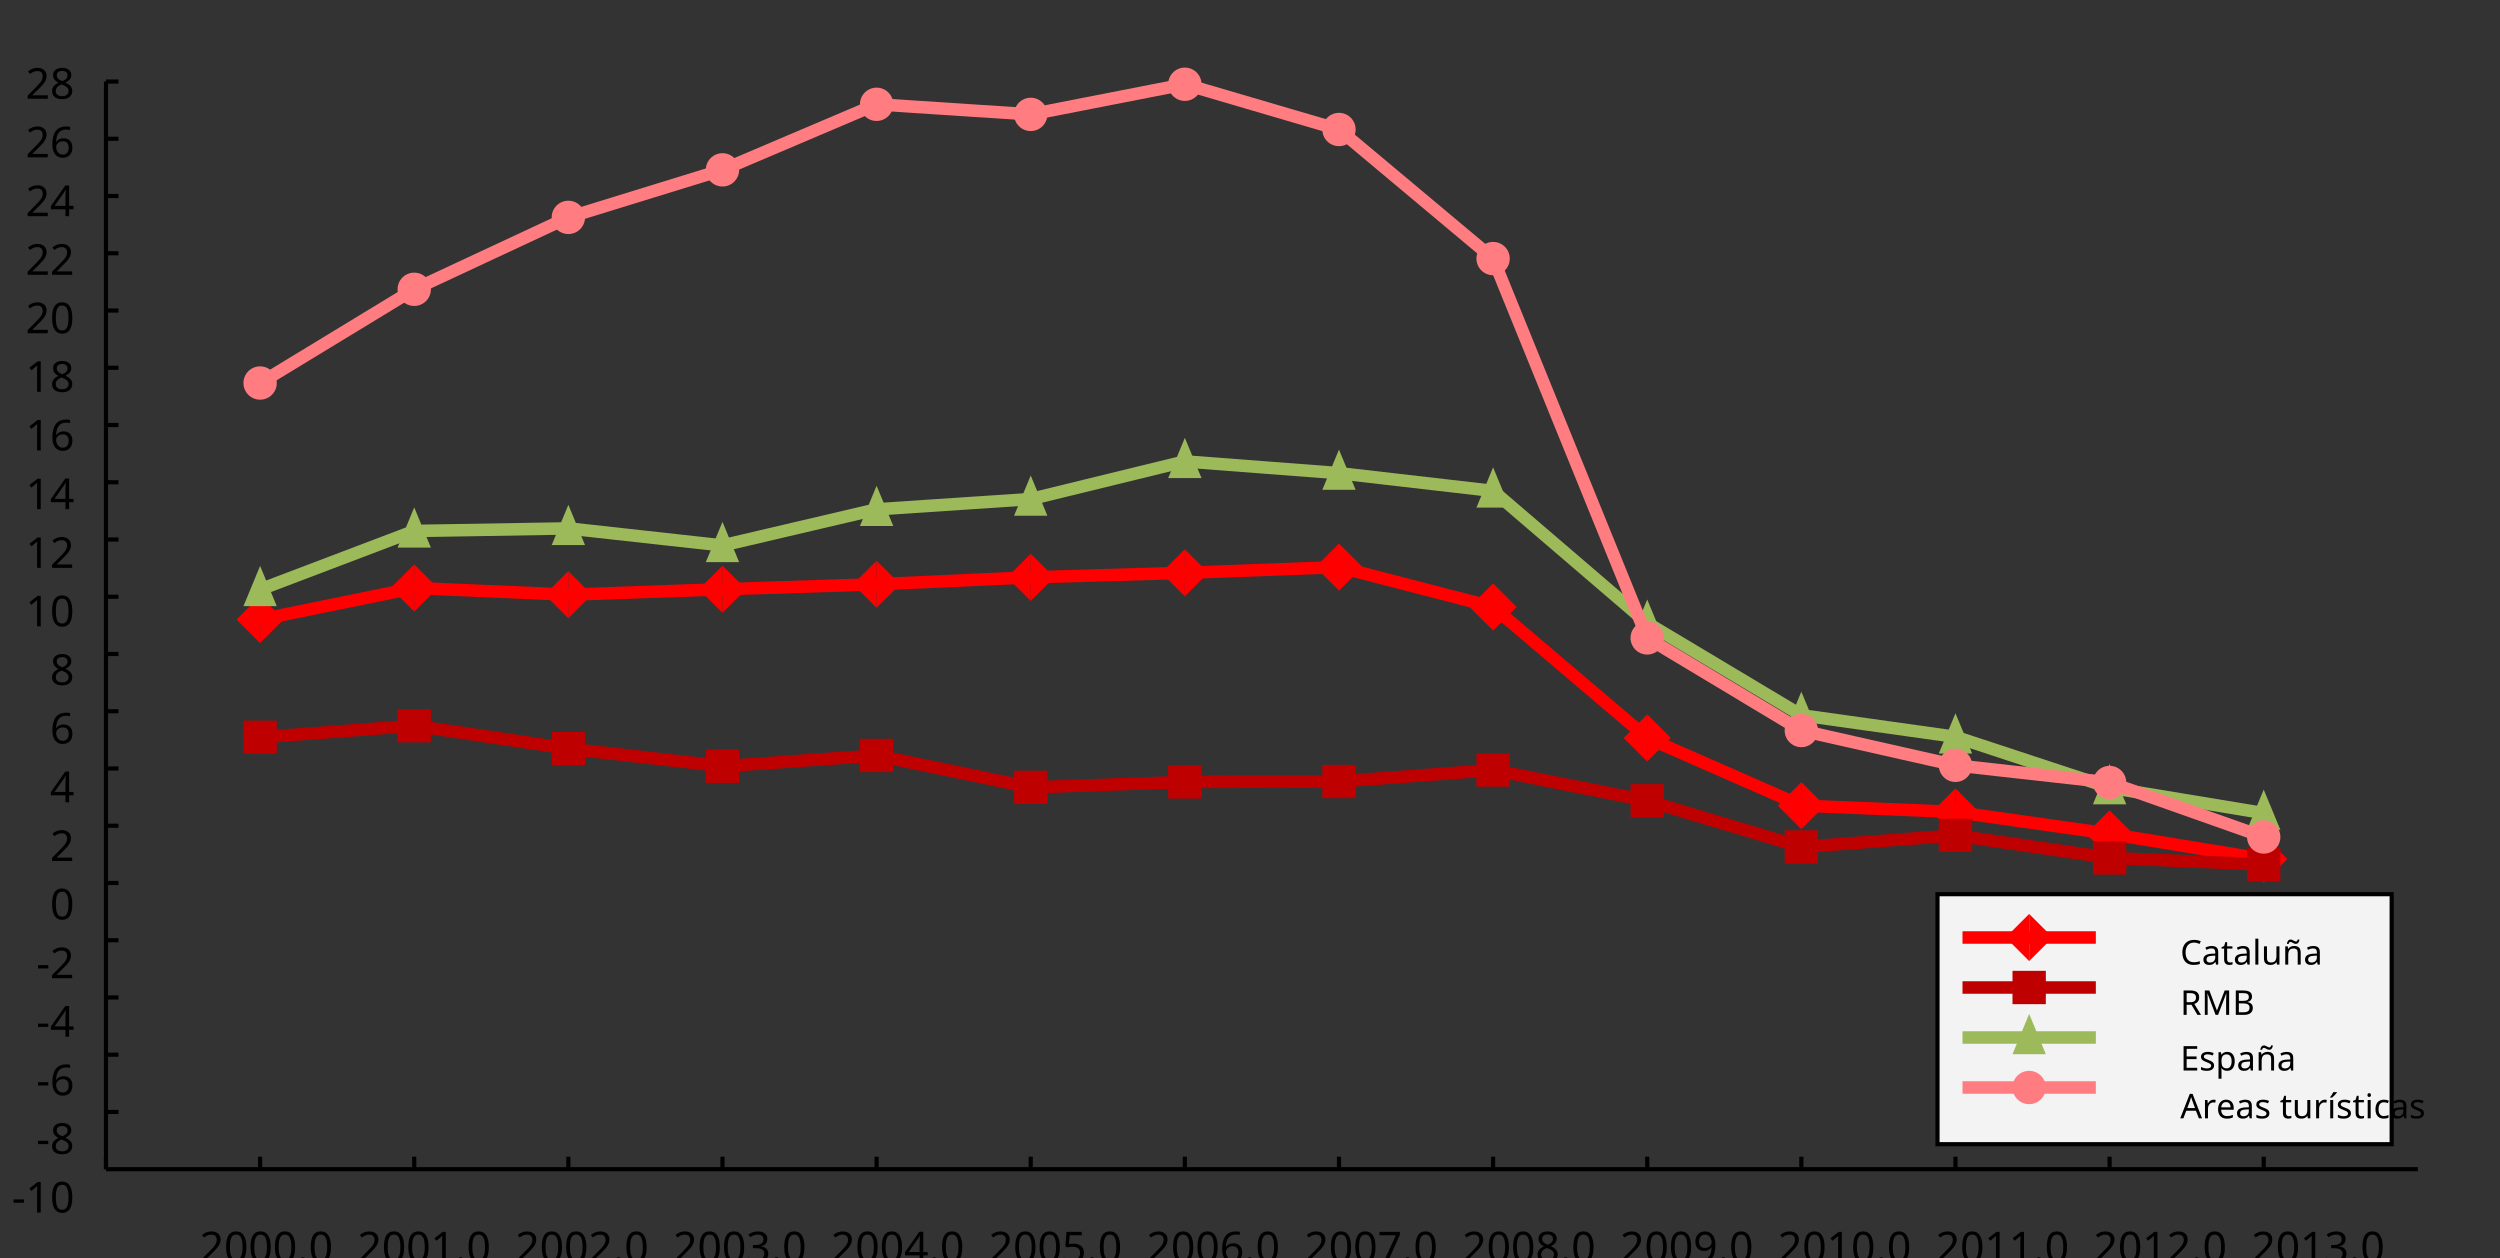 <?xml version="1.0"?>
<svg xmlns="http://www.w3.org/2000/svg" version="1.1" xmlns:xlink="http://www.w3.org/1999/xlink" fill="black" stroke="none" width="600" height="302" viewBox="0 0 600 302">
	<rect x="0" y="0" width="600" height="302" fill="#333333" stroke="none"/>
	<defs>
		<path fill="black" d="  M 1071,-733  Q 1071,-352 950,-166  Q 830,20 584,20  Q 346,20 223,-171  Q 100,-363 100,-733  Q 100,-1115 218,-1300  Q 337,-1485 584,-1485  Q 822,-1485 946,-1293  Q 1071,-1101 1071,-733  Z   M 281,-733  Q 281,-415 353,-274  Q 426,-133 584,-133  Q 744,-133 816,-277  Q 889,-422 889,-733  Q 889,-1041 816,-1186  Q 744,-1331 584,-1331  Q 424,-1331 352,-1189  Q 281,-1047 281,-733  Z    " id="r48" />
		<path fill="black" d="  M 727,0  L 551,0  L 551,-1022  Q 551,-1158 559,-1274  Q 531,-1244 499,-1218  Q 397,-1133 276,-1034  L 182,-1155  L 578,-1462  L 727,-1462  L 727,0  Z    " id="r49" />
		<path fill="black" d="  M 563,-897  Q 792,-897 923,-782  Q 1055,-667 1055,-467  Q 1055,-239 910,-109  Q 765,20 508,20  Q 263,20 129,-59  L 129,-229  Q 203,-185 307,-159  Q 411,-133 510,-133  Q 682,-133 776,-215  Q 870,-297 870,-449  Q 870,-745 504,-745  Q 386,-745 254,-715  L 164,-772  L 219,-1462  L 952,-1462  L 952,-1298  L 373,-1298  L 338,-874  Q 453,-897 563,-897  Z    " id="r53" />
		<path fill="black" d="  M 1065,0  L 98,0  L 98,-150  L 481,-537  Q 654,-712 710,-787  Q 766,-862 793,-932  Q 821,-1002 821,-1083  Q 821,-1199 752,-1264  Q 683,-1329 563,-1329  Q 473,-1329 392,-1299  Q 312,-1269 211,-1190  L 115,-1311  Q 320,-1483 563,-1483  Q 767,-1483 886,-1378  Q 1006,-1274 1006,-1094  Q 1006,-998 971,-908  Q 936,-819 866,-726  Q 796,-634 631,-473  L 326,-172  L 326,-164  L 1065,-164  L 1065,0  Z    " id="r50" />
		<path fill="black" d="  M 147,-111  Q 147,-177 179,-212  Q 212,-248 272,-248  Q 333,-248 367,-212  Q 401,-177 401,-111  Q 401,-46 367,-8  Q 333,29 272,29  Q 213,29 180,-8  Q 147,-45 147,-111  Z    " id="r46" />
		<path fill="black" d="  M 1010,-1120  Q 1010,-980 931,-890  Q 853,-800 707,-770  L 707,-762  Q 882,-740 968,-650  Q 1055,-560 1055,-416  Q 1055,-207 910,-93  Q 765,20 494,20  Q 378,20 280,3  Q 183,-14 92,-59  L 92,-227  Q 185,-181 291,-156  Q 397,-131 496,-131  Q 866,-131 866,-420  Q 866,-678 457,-678  L 315,-678  L 315,-831  L 459,-831  Q 631,-831 728,-904  Q 825,-978 825,-1108  Q 825,-1213 754,-1272  Q 684,-1331 559,-1331  Q 462,-1331 379,-1304  Q 297,-1278 190,-1208  L 100,-1331  Q 190,-1402 307,-1442  Q 425,-1483 557,-1483  Q 771,-1483 890,-1385  Q 1010,-1288 1010,-1120  Z    " id="r51" />
		<path fill="black" d="  M 1130,-332  L 918,-332  L 918,0  L 743,0  L 743,-332  L 43,-332  L 43,-485  L 731,-1470  L 918,-1470  L 918,-494  L 1130,-494  L 1130,-332  Z   M 743,-494  L 743,-954  Q 743,-1091 754,-1278  L 745,-1278  Q 734,-1252 706,-1200  Q 679,-1148 657,-1118  L 219,-494  L 743,-494  Z    " id="r52" />
		<path fill="black" d="  M 113,-625  Q 113,-1483 782,-1483  Q 898,-1483 963,-1464  L 963,-1311  Q 887,-1335 786,-1335  Q 553,-1335 429,-1193  Q 306,-1051 293,-743  L 305,-743  Q 415,-915 651,-915  Q 849,-915 962,-795  Q 1075,-675 1075,-471  Q 1075,-244 950,-112  Q 825,20 610,20  Q 460,20 347,-56  Q 235,-132 174,-278  Q 113,-425 113,-625  Z   M 608,-131  Q 747,-131 822,-220  Q 897,-309 897,-471  Q 897,-617 824,-695  Q 751,-774 614,-774  Q 527,-774 454,-738  Q 382,-702 338,-638  Q 295,-574 295,-506  Q 295,-406 335,-318  Q 375,-231 446,-181  Q 517,-131 608,-131  Z    " id="r54" />
		<path fill="black" d="  M 279,0  L 879,-1298  L 90,-1298  L 90,-1462  L 1071,-1462  L 1071,-1323  L 477,0  L 279,0  Z    " id="r55" />
		<path fill="black" d="  M 584,-1483  Q 784,-1483 903,-1390  Q 1022,-1297 1022,-1133  Q 1022,-1023 955,-936  Q 889,-849 743,-774  Q 920,-688 994,-594  Q 1069,-501 1069,-379  Q 1069,-197 940,-88  Q 811,20 590,20  Q 356,20 228,-82  Q 100,-184 100,-373  Q 100,-623 403,-764  Q 267,-842 207,-932  Q 147,-1022 147,-1135  Q 147,-1294 266,-1388  Q 386,-1483 584,-1483  Z   M 276,-371  Q 276,-255 358,-189  Q 441,-123 586,-123  Q 729,-123 811,-190  Q 893,-258 893,-377  Q 893,-473 815,-548  Q 737,-623 553,-690  Q 408,-628 342,-552  Q 276,-476 276,-371  Z   M 582,-1337  Q 464,-1337 394,-1281  Q 324,-1225 324,-1126  Q 324,-1063 351,-1015  Q 378,-967 429,-929  Q 480,-891 592,-844  Q 729,-901 786,-969  Q 844,-1037 844,-1126  Q 844,-1226 773,-1281  Q 702,-1337 582,-1337  Z    " id="r56" />
		<path fill="black" d="  M 1065,-838  Q 1065,20 393,20  Q 277,20 209,0  L 209,-154  Q 286,-127 389,-127  Q 552,-127 658,-192  Q 764,-258 819,-383  Q 875,-509 883,-717  L 870,-717  Q 758,-547 522,-547  Q 329,-547 215,-664  Q 102,-782 102,-989  Q 102,-1215 229,-1349  Q 356,-1483 569,-1483  Q 719,-1483 831,-1406  Q 944,-1330 1004,-1183  Q 1065,-1037 1065,-838  Z   M 569,-1331  Q 433,-1331 357,-1242  Q 281,-1153 281,-991  Q 281,-845 352,-767  Q 424,-690 561,-690  Q 651,-690 725,-726  Q 799,-763 841,-825  Q 883,-887 883,-956  Q 883,-1056 843,-1143  Q 804,-1230 733,-1280  Q 662,-1331 569,-1331  Z    " id="r57" />
		<path fill="black" d="  M 1317,0  L 1133,0  L 1133,-682  L 383,-682  L 383,0  L 199,0  L 199,-1462  L 383,-1462  L 383,-844  L 1133,-844  L 1133,-1462  L 1317,-1462  L 1317,0  Z    " id="r72" />
		<path fill="black" d="  M 825,-1321  Q 589,-1321 454,-1163  Q 319,-1005 319,-731  Q 319,-448 450,-294  Q 581,-141 823,-141  Q 979,-141 1174,-199  L 1174,-39  Q 1081,-5 995,7  Q 909,20 797,20  Q 474,20 299,-176  Q 125,-373 125,-733  Q 125,-959 208,-1129  Q 292,-1299 451,-1391  Q 611,-1483 827,-1483  Q 1059,-1483 1231,-1397  L 1157,-1241  Q 982,-1321 825,-1321  Z    " id="r67" />
		<path fill="black" d="  M 852,0  L 817,-156  L 809,-156  Q 727,-53 645,-16  Q 564,20 440,20  Q 278,20 186,-65  Q 94,-150 94,-305  Q 94,-639 621,-655  L 807,-662  L 807,-727  Q 807,-852 753,-911  Q 699,-971 580,-971  Q 493,-971 415,-945  Q 338,-919 270,-887  L 215,-1022  Q 298,-1066 396,-1091  Q 494,-1116 590,-1116  Q 789,-1116 886,-1028  Q 983,-940 983,-748  L 983,0  L 852,0  Z   M 481,-125  Q 632,-125 718,-206  Q 805,-288 805,-438  L 805,-537  L 643,-530  Q 454,-523 367,-470  Q 281,-417 281,-303  Q 281,-217 333,-171  Q 386,-125 481,-125  Z    " id="r97" />
		<path fill="black" d="  M 541,-127  Q 576,-127 623,-134  Q 670,-141 694,-150  L 694,-12  Q 669,-1 616,9  Q 564,20 510,20  Q 188,20 188,-319  L 188,-958  L 33,-958  L 33,-1044  L 190,-1116  L 262,-1350  L 369,-1350  L 369,-1098  L 686,-1098  L 686,-958  L 369,-958  L 369,-324  Q 369,-229 414,-178  Q 460,-127 541,-127  Z    " id="r116" />
		<path fill="black" d="  M 354,0  L 174,0  L 174,-1556  L 354,-1556  L 354,0  Z    " id="r108" />
		<path fill="black" d="  M 344,-1098  L 344,-391  Q 344,-258 403,-193  Q 463,-129 588,-129  Q 757,-129 834,-223  Q 911,-317 911,-526  L 911,-1098  L 1092,-1098  L 1092,0  L 944,0  L 918,-145  L 909,-145  Q 860,-66 770,-23  Q 680,20 561,20  Q 363,20 262,-75  Q 162,-170 162,-379  L 162,-1098  L 344,-1098  Z    " id="r117" />
		<path fill="black" d="  M 922,0  L 922,-702  Q 922,-836 862,-901  Q 803,-967 676,-967  Q 507,-967 430,-873  Q 354,-780 354,-569  L 354,0  L 174,0  L 174,-1098  L 319,-1098  L 346,-948  L 356,-948  Q 407,-1029 499,-1073  Q 591,-1118 702,-1118  Q 904,-1118 1002,-1020  Q 1100,-922 1100,-715  L 1100,0  L 922,0  Z   M 802,-1243  Q 759,-1243 718,-1261  Q 677,-1280 637,-1301  Q 598,-1323 561,-1341  Q 525,-1360 491,-1360  Q 442,-1360 417,-1330  Q 392,-1301 378,-1241  L 274,-1241  Q 286,-1363 344,-1433  Q 402,-1503 499,-1503  Q 544,-1503 586,-1484  Q 629,-1466 668,-1444  Q 707,-1423 743,-1404  Q 779,-1386 811,-1386  Q 859,-1386 883,-1415  Q 908,-1445 923,-1505  L 1026,-1505  Q 1014,-1386 956,-1314  Q 898,-1243 802,-1243  Z    " id="r241" />
		<path fill="black" d="  M 383,-760  L 602,-760  Q 780,-760 862,-830  Q 944,-900 944,-1038  Q 944,-1176 861,-1239  Q 778,-1303 592,-1303  L 383,-1303  L 383,-760  Z   M 383,-604  L 383,0  L 199,0  L 199,-1462  L 602,-1462  Q 874,-1462 1004,-1358  Q 1135,-1255 1135,-1047  Q 1135,-756 842,-655  L 1243,0  L 1028,0  L 674,-604  L 383,-604  Z    " id="r82" />
		<path fill="black" d="  M 844,0  L 362,-1282  L 354,-1282  Q 369,-1122 369,-887  L 369,0  L 199,0  L 199,-1462  L 471,-1462  L 922,-264  L 930,-264  L 1389,-1462  L 1659,-1462  L 1659,0  L 1477,0  L 1477,-899  Q 1477,-1049 1491,-1280  L 1483,-1280  L 995,0  L 844,0  Z    " id="r77" />
		<path fill="black" d="  M 199,-1462  L 616,-1462  Q 910,-1462 1040,-1374  Q 1171,-1287 1171,-1100  Q 1171,-970 1100,-885  Q 1029,-801 893,-776  L 893,-766  Q 1062,-737 1141,-649  Q 1221,-561 1221,-416  Q 1221,-220 1087,-110  Q 953,0 713,0  L 199,0  L 199,-1462  Z   M 383,-840  L 653,-840  Q 825,-840 903,-895  Q 981,-950 981,-1079  Q 981,-1199 895,-1252  Q 810,-1305 625,-1305  L 383,-1305  L 383,-840  Z   M 383,-686  L 383,-156  L 678,-156  Q 854,-156 939,-224  Q 1024,-292 1024,-430  Q 1024,-561 934,-623  Q 844,-686 664,-686  L 383,-686  Z    " id="r66" />
		<path fill="black" d="  M 1016,0  L 199,0  L 199,-1462  L 1016,-1462  L 1016,-1300  L 383,-1300  L 383,-844  L 979,-844  L 979,-684  L 383,-684  L 383,-162  L 1016,-162  L 1016,0  Z    " id="r69" />
		<path fill="black" d="  M 889,-303  Q 889,-149 774,-64  Q 659,20 451,20  Q 234,20 106,-49  L 106,-213  Q 287,-125 455,-125  Q 591,-125 653,-169  Q 715,-213 715,-287  Q 715,-352 655,-397  Q 596,-442 444,-500  Q 289,-560 226,-602  Q 163,-645 133,-698  Q 104,-751 104,-827  Q 104,-962 214,-1040  Q 324,-1118 516,-1118  Q 703,-1118 866,-1044  L 805,-901  Q 638,-971 504,-971  Q 392,-971 334,-935  Q 276,-900 276,-838  Q 276,-778 326,-738  Q 376,-699 559,-629  Q 696,-578 761,-534  Q 827,-490 858,-435  Q 889,-380 889,-303  Z    " id="r115" />
		<path fill="black" d="  M 694,20  Q 473,20 354,-139  L 342,-139  L 346,-98  Q 354,-20 354,41  L 354,492  L 174,492  L 174,-1098  L 322,-1098  L 346,-948  L 354,-948  Q 418,-1038 502,-1078  Q 586,-1118 696,-1118  Q 910,-1118 1028,-969  Q 1147,-821 1147,-551  Q 1147,-282 1028,-131  Q 909,20 694,20  Z   M 664,-967  Q 501,-967 428,-875  Q 356,-783 354,-586  L 354,-551  Q 354,-328 428,-228  Q 502,-129 668,-129  Q 806,-129 883,-241  Q 961,-353 961,-553  Q 961,-754 883,-860  Q 806,-967 664,-967  Z    " id="r112" />
		<path fill="black" d="  M 1116,0  L 940,-453  L 360,-453  L 186,0  L 0,0  L 571,-1468  L 737,-1468  L 1307,0  L 1116,0  Z   M 885,-616  L 721,-1059  L 651,-1278  Q 621,-1158 588,-1059  L 422,-616  L 885,-616  Z    " id="r65" />
		<path fill="black" d="  M 686,-1118  Q 759,-1118 815,-1106  L 793,-940  Q 732,-954 674,-954  Q 587,-954 512,-906  Q 438,-858 396,-773  Q 354,-689 354,-586  L 354,0  L 174,0  L 174,-1098  L 322,-1098  L 342,-897  L 350,-897  Q 413,-1006 499,-1062  Q 585,-1118 686,-1118  Z    " id="r114" />
		<path fill="black" d="  M 641,20  Q 394,20 253,-129  Q 113,-279 113,-541  Q 113,-805 244,-961  Q 375,-1118 598,-1118  Q 805,-1118 928,-984  Q 1051,-851 1051,-623  L 1051,-514  L 299,-514  Q 304,-327 394,-230  Q 484,-133 649,-133  Q 737,-133 816,-148  Q 895,-164 1001,-209  L 1001,-51  Q 910,-12 830,4  Q 750,20 641,20  Z   M 596,-971  Q 467,-971 392,-888  Q 317,-805 303,-657  L 862,-657  Q 860,-811 791,-891  Q 722,-971 596,-971  Z    " id="r101" />
		<path fill="black" d="  M 354,0  L 174,0  L 174,-1098  L 354,-1098  L 354,0  Z   M 167,-1266  Q 205,-1314 263,-1402  Q 322,-1491 362,-1569  L 579,-1569  L 579,-1548  Q 535,-1484 442,-1387  Q 349,-1290 286,-1241  L 167,-1241  L 167,-1266  Z    " id="r237" />
		<path fill="black" d="  M 354,0  L 174,0  L 174,-1098  L 354,-1098  L 354,0  Z   M 160,-1395  Q 160,-1455 190,-1482  Q 221,-1509 266,-1509  Q 308,-1509 339,-1482  Q 371,-1455 371,-1395  Q 371,-1336 339,-1308  Q 308,-1280 266,-1280  Q 221,-1280 190,-1308  Q 160,-1336 160,-1395  Z    " id="r105" />
		<path fill="black" d="  M 614,20  Q 377,20 245,-125  Q 113,-271 113,-543  Q 113,-819 246,-968  Q 380,-1118 627,-1118  Q 707,-1118 785,-1101  Q 864,-1085 915,-1059  L 860,-909  Q 721,-961 623,-961  Q 457,-961 378,-856  Q 299,-752 299,-545  Q 299,-346 378,-240  Q 457,-135 612,-135  Q 757,-135 897,-199  L 897,-39  Q 783,20 614,20  Z    " id="r99" />
		<path fill="black" d="  M 82,-469  L 82,-629  L 578,-629  L 578,-469  L 82,-469  Z    " id="r45" />
	</defs>
	<g class="b2" fill="black" />
	<line class="b2" x1="25.436" y1="280.607" x2="25.436" y2="277.607" stroke-width="1" stroke="black" />
	<g class="b2" fill="black">
		<use class="b2" transform="scale(0.005)" xlink:href="#r50" x="9582.707" y="60591.801" />
		<use class="b2" transform="scale(0.005)" xlink:href="#r48" x="10753.707" y="60591.801" />
		<use class="b2" transform="scale(0.005)" xlink:href="#r48" x="11924.707" y="60591.801" />
		<use class="b2" transform="scale(0.005)" xlink:href="#r48" x="13095.707" y="60591.801" />
		<use class="b2" transform="scale(0.005)" xlink:href="#r46" x="14266.706" y="60591.801" />
		<use class="b2" transform="scale(0.005)" xlink:href="#r48" x="14815.706" y="60591.801" />
	</g>
	<line class="b2" x1="62.425" y1="280.607" x2="62.425" y2="277.607" stroke-width="1" stroke="black" />
	<g class="b2" fill="black">
		<use class="b2" transform="scale(0.005)" xlink:href="#r50" x="17158.215" y="60591.801" />
		<use class="b2" transform="scale(0.005)" xlink:href="#r48" x="18329.215" y="60591.801" />
		<use class="b2" transform="scale(0.005)" xlink:href="#r48" x="19500.215" y="60591.801" />
		<use class="b2" transform="scale(0.005)" xlink:href="#r49" x="20671.215" y="60591.801" />
		<use class="b2" transform="scale(0.005)" xlink:href="#r46" x="21842.215" y="60591.801" />
		<use class="b2" transform="scale(0.005)" xlink:href="#r48" x="22391.215" y="60591.801" />
	</g>
	<line class="b2" x1="99.415" y1="280.607" x2="99.415" y2="277.607" stroke-width="1" stroke="black" />
	<g class="b2" fill="black">
		<use class="b2" transform="scale(0.005)" xlink:href="#r50" x="24733.723" y="60591.801" />
		<use class="b2" transform="scale(0.005)" xlink:href="#r48" x="25904.723" y="60591.801" />
		<use class="b2" transform="scale(0.005)" xlink:href="#r48" x="27075.723" y="60591.801" />
		<use class="b2" transform="scale(0.005)" xlink:href="#r50" x="28246.723" y="60591.801" />
		<use class="b2" transform="scale(0.005)" xlink:href="#r46" x="29417.723" y="60591.801" />
		<use class="b2" transform="scale(0.005)" xlink:href="#r48" x="29966.723" y="60591.801" />
	</g>
	<line class="b2" x1="136.405" y1="280.607" x2="136.405" y2="277.607" stroke-width="1" stroke="black" />
	<g class="b2" fill="black">
		<use class="b2" transform="scale(0.005)" xlink:href="#r50" x="32309.229" y="60591.801" />
		<use class="b2" transform="scale(0.005)" xlink:href="#r48" x="33480.227" y="60591.801" />
		<use class="b2" transform="scale(0.005)" xlink:href="#r48" x="34651.227" y="60591.801" />
		<use class="b2" transform="scale(0.005)" xlink:href="#r51" x="35822.227" y="60591.801" />
		<use class="b2" transform="scale(0.005)" xlink:href="#r46" x="36993.227" y="60591.801" />
		<use class="b2" transform="scale(0.005)" xlink:href="#r48" x="37542.227" y="60591.801" />
	</g>
	<line class="b2" x1="173.395" y1="280.607" x2="173.395" y2="277.607" stroke-width="1" stroke="black" />
	<g class="b2" fill="black">
		<use class="b2" transform="scale(0.005)" xlink:href="#r50" x="39884.734" y="60591.801" />
		<use class="b2" transform="scale(0.005)" xlink:href="#r48" x="41055.734" y="60591.801" />
		<use class="b2" transform="scale(0.005)" xlink:href="#r48" x="42226.734" y="60591.801" />
		<use class="b2" transform="scale(0.005)" xlink:href="#r52" x="43397.734" y="60591.801" />
		<use class="b2" transform="scale(0.005)" xlink:href="#r46" x="44568.734" y="60591.801" />
		<use class="b2" transform="scale(0.005)" xlink:href="#r48" x="45117.734" y="60591.801" />
	</g>
	<line class="b2" x1="210.384" y1="280.607" x2="210.384" y2="277.607" stroke-width="1" stroke="black" />
	<g class="b2" fill="black">
		<use class="b2" transform="scale(0.005)" xlink:href="#r50" x="47460.242" y="60591.801" />
		<use class="b2" transform="scale(0.005)" xlink:href="#r48" x="48631.242" y="60591.801" />
		<use class="b2" transform="scale(0.005)" xlink:href="#r48" x="49802.242" y="60591.801" />
		<use class="b2" transform="scale(0.005)" xlink:href="#r53" x="50973.242" y="60591.801" />
		<use class="b2" transform="scale(0.005)" xlink:href="#r46" x="52144.242" y="60591.801" />
		<use class="b2" transform="scale(0.005)" xlink:href="#r48" x="52693.238" y="60591.801" />
	</g>
	<line class="b2" x1="247.374" y1="280.607" x2="247.374" y2="277.607" stroke-width="1" stroke="black" />
	<g class="b2" fill="black">
		<use class="b2" transform="scale(0.005)" xlink:href="#r50" x="55035.742" y="60591.801" />
		<use class="b2" transform="scale(0.005)" xlink:href="#r48" x="56206.742" y="60591.801" />
		<use class="b2" transform="scale(0.005)" xlink:href="#r48" x="57377.742" y="60591.801" />
		<use class="b2" transform="scale(0.005)" xlink:href="#r54" x="58548.742" y="60591.801" />
		<use class="b2" transform="scale(0.005)" xlink:href="#r46" x="59719.742" y="60591.801" />
		<use class="b2" transform="scale(0.005)" xlink:href="#r48" x="60268.742" y="60591.801" />
	</g>
	<line class="b2" x1="284.364" y1="280.607" x2="284.364" y2="277.607" stroke-width="1" stroke="black" />
	<g class="b2" fill="black">
		<use class="b2" transform="scale(0.005)" xlink:href="#r50" x="62611.258" y="60591.801" />
		<use class="b2" transform="scale(0.005)" xlink:href="#r48" x="63782.258" y="60591.801" />
		<use class="b2" transform="scale(0.005)" xlink:href="#r48" x="64953.258" y="60591.801" />
		<use class="b2" transform="scale(0.005)" xlink:href="#r55" x="66124.258" y="60591.801" />
		<use class="b2" transform="scale(0.005)" xlink:href="#r46" x="67295.258" y="60591.801" />
		<use class="b2" transform="scale(0.005)" xlink:href="#r48" x="67844.258" y="60591.801" />
	</g>
	<line class="b2" x1="321.354" y1="280.607" x2="321.354" y2="277.607" stroke-width="1" stroke="black" />
	<g class="b2" fill="black">
		<use class="b2" transform="scale(0.005)" xlink:href="#r50" x="70186.766" y="60591.801" />
		<use class="b2" transform="scale(0.005)" xlink:href="#r48" x="71357.766" y="60591.801" />
		<use class="b2" transform="scale(0.005)" xlink:href="#r48" x="72528.766" y="60591.801" />
		<use class="b2" transform="scale(0.005)" xlink:href="#r56" x="73699.766" y="60591.801" />
		<use class="b2" transform="scale(0.005)" xlink:href="#r46" x="74870.766" y="60591.801" />
		<use class="b2" transform="scale(0.005)" xlink:href="#r48" x="75419.766" y="60591.801" />
	</g>
	<line class="b2" x1="358.344" y1="280.607" x2="358.344" y2="277.607" stroke-width="1" stroke="black" />
	<g class="b2" fill="black">
		<use class="b2" transform="scale(0.005)" xlink:href="#r50" x="77762.266" y="60591.801" />
		<use class="b2" transform="scale(0.005)" xlink:href="#r48" x="78933.266" y="60591.801" />
		<use class="b2" transform="scale(0.005)" xlink:href="#r48" x="80104.266" y="60591.801" />
		<use class="b2" transform="scale(0.005)" xlink:href="#r57" x="81275.266" y="60591.801" />
		<use class="b2" transform="scale(0.005)" xlink:href="#r46" x="82446.266" y="60591.801" />
		<use class="b2" transform="scale(0.005)" xlink:href="#r48" x="82995.266" y="60591.801" />
	</g>
	<line class="b2" x1="395.333" y1="280.607" x2="395.333" y2="277.607" stroke-width="1" stroke="black" />
	<g class="b2" fill="black">
		<use class="b2" transform="scale(0.005)" xlink:href="#r50" x="85337.773" y="60591.801" />
		<use class="b2" transform="scale(0.005)" xlink:href="#r48" x="86508.773" y="60591.801" />
		<use class="b2" transform="scale(0.005)" xlink:href="#r49" x="87679.773" y="60591.801" />
		<use class="b2" transform="scale(0.005)" xlink:href="#r48" x="88850.773" y="60591.801" />
		<use class="b2" transform="scale(0.005)" xlink:href="#r46" x="90021.773" y="60591.801" />
		<use class="b2" transform="scale(0.005)" xlink:href="#r48" x="90570.773" y="60591.801" />
	</g>
	<line class="b2" x1="432.323" y1="280.607" x2="432.323" y2="277.607" stroke-width="1" stroke="black" />
	<g class="b2" fill="black">
		<use class="b2" transform="scale(0.005)" xlink:href="#r50" x="92913.281" y="60591.801" />
		<use class="b2" transform="scale(0.005)" xlink:href="#r48" x="94084.281" y="60591.801" />
		<use class="b2" transform="scale(0.005)" xlink:href="#r49" x="95255.281" y="60591.801" />
		<use class="b2" transform="scale(0.005)" xlink:href="#r49" x="96426.281" y="60591.801" />
		<use class="b2" transform="scale(0.005)" xlink:href="#r46" x="97597.281" y="60591.801" />
		<use class="b2" transform="scale(0.005)" xlink:href="#r48" x="98146.281" y="60591.801" />
	</g>
	<line class="b2" x1="469.313" y1="280.607" x2="469.313" y2="277.607" stroke-width="1" stroke="black" />
	<g class="b2" fill="black">
		<use class="b2" transform="scale(0.005)" xlink:href="#r50" x="100488.789" y="60591.801" />
		<use class="b2" transform="scale(0.005)" xlink:href="#r48" x="101659.789" y="60591.801" />
		<use class="b2" transform="scale(0.005)" xlink:href="#r49" x="102830.789" y="60591.801" />
		<use class="b2" transform="scale(0.005)" xlink:href="#r50" x="104001.789" y="60591.801" />
		<use class="b2" transform="scale(0.005)" xlink:href="#r46" x="105172.789" y="60591.801" />
		<use class="b2" transform="scale(0.005)" xlink:href="#r48" x="105721.789" y="60591.801" />
	</g>
	<line class="b2" x1="506.303" y1="280.607" x2="506.303" y2="277.607" stroke-width="1" stroke="black" />
	<g class="b2" fill="black">
		<use class="b2" transform="scale(0.005)" xlink:href="#r50" x="108064.289" y="60591.801" />
		<use class="b2" transform="scale(0.005)" xlink:href="#r48" x="109235.289" y="60591.801" />
		<use class="b2" transform="scale(0.005)" xlink:href="#r49" x="110406.289" y="60591.801" />
		<use class="b2" transform="scale(0.005)" xlink:href="#r51" x="111577.289" y="60591.801" />
		<use class="b2" transform="scale(0.005)" xlink:href="#r46" x="112748.289" y="60591.801" />
		<use class="b2" transform="scale(0.005)" xlink:href="#r48" x="113297.289" y="60591.801" />
	</g>
	<line class="b2" x1="543.292" y1="280.607" x2="543.292" y2="277.607" stroke-width="1" stroke="black" />
	<line class="b2" x1="25.436" y1="280.607" x2="25.436" y2="19.569" stroke-width="1" stroke="black" />
	<line class="b2" x1="25.436" y1="280.607" x2="580.282" y2="280.607" stroke-width="1" stroke="black" />
	<g class="b2" fill="black">
		<use class="b2" transform="scale(0.005)" xlink:href="#r45" x="569.8" y="58200.898" />
		<use class="b2" transform="scale(0.005)" xlink:href="#r49" x="1228.8" y="58200.898" />
		<use class="b2" transform="scale(0.005)" xlink:href="#r48" x="2399.8" y="58200.898" />
	</g>
	<g class="b2" fill="black">
		<use class="b2" transform="scale(0.005)" xlink:href="#r45" x="1740.8" y="55386.188" />
		<use class="b2" transform="scale(0.005)" xlink:href="#r56" x="2399.8" y="55386.188" />
	</g>
	<line class="b2" x1="25.436" y1="266.869" x2="28.436" y2="266.869" stroke-width="1" stroke="black" />
	<g class="b2" fill="black">
		<use class="b2" transform="scale(0.005)" xlink:href="#r45" x="1740.8" y="52572.469" />
		<use class="b2" transform="scale(0.005)" xlink:href="#r54" x="2399.8" y="52572.469" />
	</g>
	<line class="b2" x1="25.436" y1="253.13" x2="28.436" y2="253.13" stroke-width="1" stroke="black" />
	<g class="b2" fill="black">
		<use class="b2" transform="scale(0.005)" xlink:href="#r45" x="1740.8" y="49762.254" />
		<use class="b2" transform="scale(0.005)" xlink:href="#r52" x="2399.8" y="49762.254" />
	</g>
	<line class="b2" x1="25.436" y1="239.391" x2="28.436" y2="239.391" stroke-width="1" stroke="black" />
	<g class="b2" fill="black">
		<use class="b2" transform="scale(0.005)" xlink:href="#r45" x="1740.8" y="46955.039" />
		<use class="b2" transform="scale(0.005)" xlink:href="#r50" x="2399.8" y="46955.039" />
	</g>
	<line class="b2" x1="25.436" y1="225.652" x2="28.436" y2="225.652" stroke-width="1" stroke="black" />
	<g class="b2" fill="black">
		<use class="b2" transform="scale(0.005)" xlink:href="#r48" x="2399.8" y="44132.32" />
	</g>
	<line class="b2" x1="25.436" y1="211.913" x2="28.436" y2="211.913" stroke-width="1" stroke="black" />
	<g class="b2" fill="black">
		<use class="b2" transform="scale(0.005)" xlink:href="#r50" x="2399.8" y="41327.605" />
	</g>
	<line class="b2" x1="25.436" y1="198.174" x2="28.436" y2="198.174" stroke-width="1" stroke="black" />
	<g class="b2" fill="black">
		<use class="b2" transform="scale(0.005)" xlink:href="#r52" x="2399.8" y="38507.391" />
	</g>
	<line class="b2" x1="25.436" y1="184.436" x2="28.436" y2="184.436" stroke-width="1" stroke="black" />
	<g class="b2" fill="black">
		<use class="b2" transform="scale(0.005)" xlink:href="#r54" x="2399.8" y="35690.172" />
	</g>
	<line class="b2" x1="25.436" y1="170.697" x2="28.436" y2="170.697" stroke-width="1" stroke="black" />
	<g class="b2" fill="black">
		<use class="b2" transform="scale(0.005)" xlink:href="#r56" x="2399.8" y="32876.457" />
	</g>
	<line class="b2" x1="25.436" y1="156.958" x2="28.436" y2="156.958" stroke-width="1" stroke="black" />
	<g class="b2" fill="black">
		<use class="b2" transform="scale(0.005)" xlink:href="#r49" x="1228.8" y="30063.744" />
		<use class="b2" transform="scale(0.005)" xlink:href="#r48" x="2399.8" y="30063.744" />
	</g>
	<line class="b2" x1="25.436" y1="143.219" x2="28.436" y2="143.219" stroke-width="1" stroke="black" />
	<g class="b2" fill="black">
		<use class="b2" transform="scale(0.005)" xlink:href="#r49" x="1228.8" y="27259.025" />
		<use class="b2" transform="scale(0.005)" xlink:href="#r50" x="2399.8" y="27259.025" />
	</g>
	<line class="b2" x1="25.436" y1="129.48" x2="28.436" y2="129.48" stroke-width="1" stroke="black" />
	<g class="b2" fill="black">
		<use class="b2" transform="scale(0.005)" xlink:href="#r49" x="1228.8" y="24438.812" />
		<use class="b2" transform="scale(0.005)" xlink:href="#r52" x="2399.8" y="24438.812" />
	</g>
	<line class="b2" x1="25.436" y1="115.741" x2="28.436" y2="115.741" stroke-width="1" stroke="black" />
	<g class="b2" fill="black">
		<use class="b2" transform="scale(0.005)" xlink:href="#r49" x="1228.8" y="21621.594" />
		<use class="b2" transform="scale(0.005)" xlink:href="#r54" x="2399.8" y="21621.594" />
	</g>
	<line class="b2" x1="25.436" y1="102.002" x2="28.436" y2="102.002" stroke-width="1" stroke="black" />
	<g class="b2" fill="black">
		<use class="b2" transform="scale(0.005)" xlink:href="#r49" x="1228.8" y="18807.881" />
		<use class="b2" transform="scale(0.005)" xlink:href="#r56" x="2399.8" y="18807.881" />
	</g>
	<line class="b2" x1="25.436" y1="88.264" x2="28.436" y2="88.264" stroke-width="1" stroke="black" />
	<g class="b2" fill="black">
		<use class="b2" transform="scale(0.005)" xlink:href="#r50" x="1228.8" y="15995.162" />
		<use class="b2" transform="scale(0.005)" xlink:href="#r48" x="2399.8" y="15995.162" />
	</g>
	<line class="b2" x1="25.436" y1="74.525" x2="28.436" y2="74.525" stroke-width="1" stroke="black" />
	<g class="b2" fill="black">
		<use class="b2" transform="scale(0.005)" xlink:href="#r50" x="1228.8" y="13190.443" />
		<use class="b2" transform="scale(0.005)" xlink:href="#r50" x="2399.8" y="13190.443" />
	</g>
	<line class="b2" x1="25.436" y1="60.786" x2="28.436" y2="60.786" stroke-width="1" stroke="black" />
	<g class="b2" fill="black">
		<use class="b2" transform="scale(0.005)" xlink:href="#r50" x="1228.8" y="10376.737" />
		<use class="b2" transform="scale(0.005)" xlink:href="#r52" x="2399.8" y="10376.737" />
	</g>
	<line class="b2" x1="25.436" y1="47.047" x2="28.436" y2="47.047" stroke-width="1" stroke="black" />
	<g class="b2" fill="black">
		<use class="b2" transform="scale(0.005)" xlink:href="#r50" x="1228.8" y="7553.013" />
		<use class="b2" transform="scale(0.005)" xlink:href="#r54" x="2399.8" y="7553.013" />
	</g>
	<line class="b2" x1="25.436" y1="33.308" x2="28.436" y2="33.308" stroke-width="1" stroke="black" />
	<g class="b2" fill="black">
		<use class="b2" transform="scale(0.005)" xlink:href="#r50" x="1228.8" y="4739.3" />
		<use class="b2" transform="scale(0.005)" xlink:href="#r56" x="2399.8" y="4739.3" />
	</g>
	<line class="b2" x1="25.436" y1="19.569" x2="28.436" y2="19.569" stroke-width="1" stroke="black" />
	<polyline class="b2" points=" 62.425,148.684 99.415,141.121 136.405,142.719 173.395,141.419 210.384,140.227 247.374,138.55 284.364,137.479 321.354,136.098 358.344,145.676 395.333,177.112 432.323,193.358 469.313,194.872 506.303,200.115 543.292,206.179" stroke-width="3" stroke="rgb(100%,0%,0%)" fill="none" />
	<polygon class="b2" points=" 62.425,143.027 56.769,148.684 62.425,154.341" fill="rgb(100%,0%,0%)" stroke="none" />
	<polygon class="b2" points=" 62.425,143.027 68.082,148.684 62.425,154.341" fill="rgb(100%,0%,0%)" stroke="none" />
	<polygon class="b2" points=" 99.415,135.465 93.758,141.121 99.415,146.778" fill="rgb(100%,0%,0%)" stroke="none" />
	<polygon class="b2" points=" 99.415,135.465 105.072,141.121 99.415,146.778" fill="rgb(100%,0%,0%)" stroke="none" />
	<polygon class="b2" points=" 136.405,137.062 130.748,142.719 136.405,148.376" fill="rgb(100%,0%,0%)" stroke="none" />
	<polygon class="b2" points=" 136.405,137.062 142.062,142.719 136.405,148.376" fill="rgb(100%,0%,0%)" stroke="none" />
	<polygon class="b2" points=" 173.395,135.762 167.738,141.419 173.395,147.076" fill="rgb(100%,0%,0%)" stroke="none" />
	<polygon class="b2" points=" 173.395,135.762 179.052,141.419 173.395,147.076" fill="rgb(100%,0%,0%)" stroke="none" />
	<polygon class="b2" points=" 210.384,134.57 204.728,140.227 210.384,145.884" fill="rgb(100%,0%,0%)" stroke="none" />
	<polygon class="b2" points=" 210.384,134.57 216.041,140.227 210.384,145.884" fill="rgb(100%,0%,0%)" stroke="none" />
	<polygon class="b2" points=" 247.374,132.894 241.717,138.55 247.374,144.207" fill="rgb(100%,0%,0%)" stroke="none" />
	<polygon class="b2" points=" 247.374,132.894 253.031,138.55 247.374,144.207" fill="rgb(100%,0%,0%)" stroke="none" />
	<polygon class="b2" points=" 284.364,131.822 278.707,137.479 284.364,143.135" fill="rgb(100%,0%,0%)" stroke="none" />
	<polygon class="b2" points=" 284.364,131.822 290.021,137.479 284.364,143.135" fill="rgb(100%,0%,0%)" stroke="none" />
	<polygon class="b2" points=" 321.354,130.441 315.697,136.098 321.354,141.754" fill="rgb(100%,0%,0%)" stroke="none" />
	<polygon class="b2" points=" 321.354,130.441 327.011,136.098 321.354,141.754" fill="rgb(100%,0%,0%)" stroke="none" />
	<polygon class="b2" points=" 358.344,140.019 352.687,145.676 358.344,151.333" fill="rgb(100%,0%,0%)" stroke="none" />
	<polygon class="b2" points=" 358.344,140.019 364,145.676 358.344,151.333" fill="rgb(100%,0%,0%)" stroke="none" />
	<polygon class="b2" points=" 395.333,171.455 389.676,177.112 395.333,182.769" fill="rgb(100%,0%,0%)" stroke="none" />
	<polygon class="b2" points=" 395.333,171.455 400.99,177.112 395.333,182.769" fill="rgb(100%,0%,0%)" stroke="none" />
	<polygon class="b2" points=" 432.323,187.701 426.666,193.358 432.323,199.015" fill="rgb(100%,0%,0%)" stroke="none" />
	<polygon class="b2" points=" 432.323,187.701 437.98,193.358 432.323,199.015" fill="rgb(100%,0%,0%)" stroke="none" />
	<polygon class="b2" points=" 469.313,189.215 463.656,194.872 469.313,200.529" fill="rgb(100%,0%,0%)" stroke="none" />
	<polygon class="b2" points=" 469.313,189.215 474.97,194.872 469.313,200.529" fill="rgb(100%,0%,0%)" stroke="none" />
	<polygon class="b2" points=" 506.303,194.458 500.646,200.115 506.303,205.772" fill="rgb(100%,0%,0%)" stroke="none" />
	<polygon class="b2" points=" 506.303,194.458 511.96,200.115 506.303,205.772" fill="rgb(100%,0%,0%)" stroke="none" />
	<polygon class="b2" points=" 543.292,200.522 537.636,206.179 543.292,211.836" fill="rgb(100%,0%,0%)" stroke="none" />
	<polygon class="b2" points=" 543.292,200.522 548.949,206.179 543.292,211.836" fill="rgb(100%,0%,0%)" stroke="none" />
	<polyline class="b2" points=" 62.425,176.952 99.415,174.172 136.405,179.671 173.395,183.897 210.384,181.312 247.374,188.97 284.364,187.668 321.354,187.561 358.344,184.806 395.333,192.191 432.323,203.274 469.313,200.482 506.303,205.901 543.292,207.494" stroke-width="3" stroke="rgb(75%,0%,0%)" fill="none" />
	<rect class="b2" x="58.425" y="172.952" width="8" height="8" fill="rgb(75%,0%,0%)" stroke="none" />
	<rect class="b2" x="95.415" y="170.172" width="8" height="8" fill="rgb(75%,0%,0%)" stroke="none" />
	<rect class="b2" x="132.405" y="175.671" width="8" height="8" fill="rgb(75%,0%,0%)" stroke="none" />
	<rect class="b2" x="169.395" y="179.897" width="8" height="8" fill="rgb(75%,0%,0%)" stroke="none" />
	<rect class="b2" x="206.384" y="177.312" width="8" height="8" fill="rgb(75%,0%,0%)" stroke="none" />
	<rect class="b2" x="243.374" y="184.97" width="8" height="8" fill="rgb(75%,0%,0%)" stroke="none" />
	<rect class="b2" x="280.364" y="183.668" width="8" height="8" fill="rgb(75%,0%,0%)" stroke="none" />
	<rect class="b2" x="317.354" y="183.561" width="8" height="8" fill="rgb(75%,0%,0%)" stroke="none" />
	<rect class="b2" x="354.344" y="180.806" width="8" height="8" fill="rgb(75%,0%,0%)" stroke="none" />
	<rect class="b2" x="391.333" y="188.191" width="8" height="8" fill="rgb(75%,0%,0%)" stroke="none" />
	<rect class="b2" x="428.323" y="199.274" width="8" height="8" fill="rgb(75%,0%,0%)" stroke="none" />
	<rect class="b2" x="465.313" y="196.482" width="8" height="8" fill="rgb(75%,0%,0%)" stroke="none" />
	<rect class="b2" x="502.303" y="201.901" width="8" height="8" fill="rgb(75%,0%,0%)" stroke="none" />
	<rect class="b2" x="539.292" y="203.494" width="8" height="8" fill="rgb(75%,0%,0%)" stroke="none" />
	<polyline class="b2" points=" 62.425,141.479 99.415,127.431 136.405,126.817 173.395,130.908 210.384,122.236 247.374,119.777 284.364,110.735 321.354,113.558 358.344,117.824 395.333,149.538 432.323,171.655 469.313,176.843 506.303,189.036 543.292,195.153" stroke-width="3" stroke="rgb(61%,73%,35%)" fill="none" />
	<polygon class="b2" points=" 62.425,135.822 58.425,145.479 66.425,145.479" fill="rgb(61%,73%,35%)" stroke="none" />
	<polygon class="b2" points=" 99.415,121.774 95.415,131.431 103.415,131.431" fill="rgb(61%,73%,35%)" stroke="none" />
	<polygon class="b2" points=" 136.405,121.16 132.405,130.817 140.405,130.817" fill="rgb(61%,73%,35%)" stroke="none" />
	<polygon class="b2" points=" 173.395,125.251 169.395,134.908 177.395,134.908" fill="rgb(61%,73%,35%)" stroke="none" />
	<polygon class="b2" points=" 210.384,116.58 206.384,126.236 214.384,126.236" fill="rgb(61%,73%,35%)" stroke="none" />
	<polygon class="b2" points=" 247.374,114.12 243.374,123.777 251.374,123.777" fill="rgb(61%,73%,35%)" stroke="none" />
	<polygon class="b2" points=" 284.364,105.078 280.364,114.735 288.364,114.735" fill="rgb(61%,73%,35%)" stroke="none" />
	<polygon class="b2" points=" 321.354,107.901 317.354,117.558 325.354,117.558" fill="rgb(61%,73%,35%)" stroke="none" />
	<polygon class="b2" points=" 358.344,112.167 354.344,121.824 362.344,121.824" fill="rgb(61%,73%,35%)" stroke="none" />
	<polygon class="b2" points=" 395.333,143.881 391.333,153.538 399.333,153.538" fill="rgb(61%,73%,35%)" stroke="none" />
	<polygon class="b2" points=" 432.323,165.998 428.323,175.655 436.323,175.655" fill="rgb(61%,73%,35%)" stroke="none" />
	<polygon class="b2" points=" 469.313,171.186 465.313,180.843 473.313,180.843" fill="rgb(61%,73%,35%)" stroke="none" />
	<polygon class="b2" points=" 506.303,183.379 502.303,193.036 510.303,193.036" fill="rgb(61%,73%,35%)" stroke="none" />
	<polygon class="b2" points=" 543.292,189.496 539.292,199.153 547.292,199.153" fill="rgb(61%,73%,35%)" stroke="none" />
	<polyline class="b2" points=" 62.425,91.924 99.415,69.43 136.405,52.17 173.395,40.764 210.384,25.029 247.374,27.456 284.364,20.219 321.354,31.08 358.344,62.059 395.333,153.096 432.323,175.322 469.313,183.677 506.303,187.802 543.292,200.878" stroke-width="3" stroke="rgb(100%,49%,50%)" fill="none" />
	<circle class="b2" cx="62.425" cy="91.924" r="4" fill="rgb(100%,49%,50%)" stroke="none" />
	<circle class="b2" cx="99.415" cy="69.431" r="4" fill="rgb(100%,49%,50%)" stroke="none" />
	<circle class="b2" cx="136.405" cy="52.171" r="4" fill="rgb(100%,49%,50%)" stroke="none" />
	<circle class="b2" cx="173.395" cy="40.764" r="4" fill="rgb(100%,49%,50%)" stroke="none" />
	<circle class="b2" cx="210.384" cy="25.03" r="4" fill="rgb(100%,49%,50%)" stroke="none" />
	<circle class="b2" cx="247.374" cy="27.456" r="4" fill="rgb(100%,49%,50%)" stroke="none" />
	<circle class="b2" cx="284.364" cy="20.219" r="4" fill="rgb(100%,49%,50%)" stroke="none" />
	<circle class="b2" cx="321.354" cy="31.08" r="4" fill="rgb(100%,49%,50%)" stroke="none" />
	<circle class="b2" cx="358.344" cy="62.059" r="4" fill="rgb(100%,49%,50%)" stroke="none" />
	<circle class="b2" cx="395.333" cy="153.096" r="4" fill="rgb(100%,49%,50%)" stroke="none" />
	<circle class="b2" cx="432.323" cy="175.322" r="4" fill="rgb(100%,49%,50%)" stroke="none" />
	<circle class="b2" cx="469.313" cy="183.677" r="4" fill="rgb(100%,49%,50%)" stroke="none" />
	<circle class="b2" cx="506.303" cy="187.802" r="4" fill="rgb(100%,49%,50%)" stroke="none" />
	<circle class="b2" cx="543.292" cy="200.878" r="4" fill="rgb(100%,49%,50%)" stroke="none" />
	<rect class="b2" x="465" y="214.607" width="109" height="60" fill="rgb(95%,95%,95%)" stroke="none" />
	<rect class="b2" x="465" y="214.607" width="109" height="60" stroke-width="1" stroke="black" fill="none" />
	<polyline class="b2" points=" 471,225 503,225" stroke-width="3" stroke="rgb(100%,0%,0%)" fill="none" />
	<polygon class="b2" points=" 487,219.343 481.343,225 487,230.657" fill="rgb(100%,0%,0%)" stroke="none" />
	<polygon class="b2" points=" 487,219.343 492.657,225 487,230.657" fill="rgb(100%,0%,0%)" stroke="none" />
	<g class="b2" fill="black">
		<use class="b2" transform="scale(0.004)" xlink:href="#r67" x="130816" y="57876" />
		<use class="b2" transform="scale(0.004)" xlink:href="#r97" x="132110" y="57876" />
		<use class="b2" transform="scale(0.004)" xlink:href="#r116" x="133259" y="57876" />
		<use class="b2" transform="scale(0.004)" xlink:href="#r97" x="133998" y="57876" />
		<use class="b2" transform="scale(0.004)" xlink:href="#r108" x="135147" y="57876" />
		<use class="b2" transform="scale(0.004)" xlink:href="#r117" x="135675" y="57876" />
		<use class="b2" transform="scale(0.004)" xlink:href="#r241" x="136941" y="57876" />
		<use class="b2" transform="scale(0.004)" xlink:href="#r97" x="138207" y="57876" />
	</g>
	<polyline class="b2" points=" 471,237 503,237" stroke-width="3" stroke="rgb(75%,0%,0%)" fill="none" />
	<rect class="b2" x="483" y="233" width="8" height="8" fill="rgb(75%,0%,0%)" stroke="none" />
	<g class="b2" fill="black">
		<use class="b2" transform="scale(0.004)" xlink:href="#r82" x="130816" y="60891" />
		<use class="b2" transform="scale(0.004)" xlink:href="#r77" x="132090" y="60891" />
		<use class="b2" transform="scale(0.004)" xlink:href="#r66" x="133948" y="60891" />
	</g>
	<polyline class="b2" points=" 471,249 503,249" stroke-width="3" stroke="rgb(61%,73%,35%)" fill="none" />
	<polygon class="b2" points=" 487,243.343 483,253 491,253" fill="rgb(61%,73%,35%)" stroke="none" />
	<g class="b2" fill="black">
		<use class="b2" transform="scale(0.004)" xlink:href="#r69" x="130816" y="64230.5" />
		<use class="b2" transform="scale(0.004)" xlink:href="#r115" x="131955" y="64230.5" />
		<use class="b2" transform="scale(0.004)" xlink:href="#r112" x="132936" y="64230.5" />
		<use class="b2" transform="scale(0.004)" xlink:href="#r97" x="134196" y="64230.5" />
		<use class="b2" transform="scale(0.004)" xlink:href="#r241" x="135345" y="64230.5" />
		<use class="b2" transform="scale(0.004)" xlink:href="#r97" x="136611" y="64230.5" />
	</g>
	<polyline class="b2" points=" 471,261 503,261" stroke-width="3" stroke="rgb(100%,49%,50%)" fill="none" />
	<circle class="b2" cx="487" cy="261" r="4" fill="rgb(100%,49%,50%)" stroke="none" />
	<g class="b2" fill="black">
		<use class="b2" transform="scale(0.004)" xlink:href="#r65" x="130816" y="67098.5" />
		<use class="b2" transform="scale(0.004)" xlink:href="#r114" x="132125" y="67098.5" />
		<use class="b2" transform="scale(0.004)" xlink:href="#r101" x="132971" y="67098.5" />
		<use class="b2" transform="scale(0.004)" xlink:href="#r97" x="134126" y="67098.5" />
		<use class="b2" transform="scale(0.004)" xlink:href="#r115" x="135275" y="67098.5" />
		<use class="b2" transform="scale(0.004)" xlink:href="#r116" x="136788" y="67098.5" />
		<use class="b2" transform="scale(0.004)" xlink:href="#r117" x="137527" y="67098.5" />
		<use class="b2" transform="scale(0.004)" xlink:href="#r114" x="138793" y="67098.5" />
		<use class="b2" transform="scale(0.004)" xlink:href="#r237" x="139639" y="67098.5" />
		<use class="b2" transform="scale(0.004)" xlink:href="#r115" x="140167" y="67098.5" />
		<use class="b2" transform="scale(0.004)" xlink:href="#r116" x="141148" y="67098.5" />
		<use class="b2" transform="scale(0.004)" xlink:href="#r105" x="141887" y="67098.5" />
		<use class="b2" transform="scale(0.004)" xlink:href="#r99" x="142415" y="67098.5" />
		<use class="b2" transform="scale(0.004)" xlink:href="#r97" x="143398" y="67098.5" />
		<use class="b2" transform="scale(0.004)" xlink:href="#r115" x="144547" y="67098.5" />
	</g>
	<c:chartSpace xmlns:c="http://schemas.openxmlformats.org/drawingml/2006/chart" xmlns:a="http://schemas.openxmlformats.org/drawingml/2006/main" xmlns:r="http://schemas.openxmlformats.org/officeDocument/2006/relationships">
		<c:date1904 val="0" />
		<c:lang val="es-ES" />
		<c:roundedCorners val="0" />
		<mc:AlternateContent xmlns:mc="http://schemas.openxmlformats.org/markup-compatibility/2006">
			<mc:Choice Requires="c14" xmlns:c14="http://schemas.microsoft.com/office/drawing/2007/8/2/chart">
				<c14:style val="102" />
			</mc:Choice>
			<mc:Fallback>
				<c:style val="2" />
			</mc:Fallback>
		</mc:AlternateContent>
		<c:chart>
			<c:autoTitleDeleted val="1" />
			<c:plotArea>
				<c:layout>
					<c:manualLayout>
						<c:layoutTarget val="inner" />
						<c:xMode val="edge" />
						<c:yMode val="edge" />
						<c:x val="0.079" />
						<c:y val="0.052" />
						<c:w val="0.897" />
						<c:h val="0.738" />
					</c:manualLayout>
				</c:layout>
				<c:lineChart>
					<c:grouping val="standard" />
					<c:varyColors val="0" />
					<c:ser>
						<c:idx val="0" />
						<c:order val="0" />
						<c:tx>
							<c:strRef>
								<c:f>'[Libro1 Joan.xlsx]Catalunya'!$B$9</c:f>
								<c:strCache>
									<c:ptCount val="1" />
									<c:pt idx="0">
										<c:v>Cataluña</c:v>
									</c:pt>
								</c:strCache>
							</c:strRef>
						</c:tx>
						<c:spPr>
							<a:ln w="38100" cap="rnd">
								<a:solidFill>
									<a:srgbClr val="FF0000" />
								</a:solidFill>
								<a:round />
							</a:ln>
							<a:effectLst />
						</c:spPr>
						<c:marker>
							<c:symbol val="diamond" />
							<c:size val="8" />
							<c:spPr>
								<a:solidFill>
									<a:srgbClr val="FF0000" />
								</a:solidFill>
								<a:ln w="25400">
									<a:solidFill>
										<a:srgbClr val="FF0000" />
									</a:solidFill>
									<a:round />
								</a:ln>
								<a:effectLst />
							</c:spPr>
						</c:marker>
						<c:cat>
							<c:numRef>
								<c:f>'[Libro1 Joan.xlsx]Catalunya'!$E$3:$R$3</c:f>
								<c:numCache>
									<c:formatCode>General</c:formatCode>
									<c:ptCount val="14" />
									<c:pt idx="0">
										<c:v>2000.0</c:v>
									</c:pt>
									<c:pt idx="1">
										<c:v>2001.0</c:v>
									</c:pt>
									<c:pt idx="2">
										<c:v>2002.0</c:v>
									</c:pt>
									<c:pt idx="3">
										<c:v>2003.0</c:v>
									</c:pt>
									<c:pt idx="4">
										<c:v>2004.0</c:v>
									</c:pt>
									<c:pt idx="5">
										<c:v>2005.0</c:v>
									</c:pt>
									<c:pt idx="6">
										<c:v>2006.0</c:v>
									</c:pt>
									<c:pt idx="7">
										<c:v>2007.0</c:v>
									</c:pt>
									<c:pt idx="8">
										<c:v>2008.0</c:v>
									</c:pt>
									<c:pt idx="9">
										<c:v>2009.0</c:v>
									</c:pt>
									<c:pt idx="10">
										<c:v>2010.0</c:v>
									</c:pt>
									<c:pt idx="11">
										<c:v>2011.0</c:v>
									</c:pt>
									<c:pt idx="12">
										<c:v>2012.0</c:v>
									</c:pt>
									<c:pt idx="13">
										<c:v>2013.0</c:v>
									</c:pt>
								</c:numCache>
							</c:numRef>
						</c:cat>
						<c:val>
							<c:numRef>
								<c:f>'[Libro1 Joan.xlsx]Catalunya'!$E$9:$R$9</c:f>
								<c:numCache>
									<c:formatCode>#,##0.00</c:formatCode>
									<c:ptCount val="14" />
									<c:pt idx="0">
										<c:v>9.204409007411213</c:v>
									</c:pt>
									<c:pt idx="1">
										<c:v>10.30533541150367</c:v>
									</c:pt>
									<c:pt idx="2">
										<c:v>10.07278942094295</c:v>
									</c:pt>
									<c:pt idx="3">
										<c:v>10.26200801712851</c:v>
									</c:pt>
									<c:pt idx="4">
										<c:v>10.43558946821659</c:v>
									</c:pt>
									<c:pt idx="5">
										<c:v>10.679599714433</c:v>
									</c:pt>
									<c:pt idx="6">
										<c:v>10.83563885053563</c:v>
									</c:pt>
									<c:pt idx="7">
										<c:v>11.03667037052036</c:v>
									</c:pt>
									<c:pt idx="8">
										<c:v>9.642347623151192</c:v>
									</c:pt>
									<c:pt idx="9">
										<c:v>5.066069866308514</c:v>
									</c:pt>
									<c:pt idx="10">
										<c:v>2.701140956508995</c:v>
									</c:pt>
									<c:pt idx="11">
										<c:v>2.480762287956764</c:v>
									</c:pt>
									<c:pt idx="12">
										<c:v>1.717495444403762</c:v>
									</c:pt>
									<c:pt idx="13">
										<c:v>0.834695809310731</c:v>
									</c:pt>
								</c:numCache>
							</c:numRef>
						</c:val>
						<c:smooth val="0" />
						<c:extLst xmlns:c16r2="http://schemas.microsoft.com/office/drawing/2015/06/chart">
							<c:ext uri="{C3380CC4-5D6E-409C-BE32-E72D297353CC}" xmlns:c16="http://schemas.microsoft.com/office/drawing/2014/chart">
								<c16:uniqueId val="{00000000-0D13-4FD8-8CFD-4CE89E0CE73F}" />
							</c:ext>
						</c:extLst>
					</c:ser>
					<c:ser>
						<c:idx val="1" />
						<c:order val="1" />
						<c:tx>
							<c:strRef>
								<c:f>'[Libro1 Joan.xlsx]Catalunya'!$B$10</c:f>
								<c:strCache>
									<c:ptCount val="1" />
									<c:pt idx="0">
										<c:v>RMB</c:v>
									</c:pt>
								</c:strCache>
							</c:strRef>
						</c:tx>
						<c:spPr>
							<a:ln w="38100" cap="rnd">
								<a:solidFill>
									<a:srgbClr val="C00000" />
								</a:solidFill>
								<a:round />
							</a:ln>
							<a:effectLst />
						</c:spPr>
						<c:marker>
							<c:symbol val="square" />
							<c:size val="8" />
							<c:spPr>
								<a:solidFill>
									<a:srgbClr val="C00000" />
								</a:solidFill>
								<a:ln w="25400">
									<a:solidFill>
										<a:srgbClr val="C00000" />
									</a:solidFill>
									<a:round />
								</a:ln>
								<a:effectLst />
							</c:spPr>
						</c:marker>
						<c:cat>
							<c:numRef>
								<c:f>'[Libro1 Joan.xlsx]Catalunya'!$E$3:$R$3</c:f>
								<c:numCache>
									<c:formatCode>General</c:formatCode>
									<c:ptCount val="14" />
									<c:pt idx="0">
										<c:v>2000.0</c:v>
									</c:pt>
									<c:pt idx="1">
										<c:v>2001.0</c:v>
									</c:pt>
									<c:pt idx="2">
										<c:v>2002.0</c:v>
									</c:pt>
									<c:pt idx="3">
										<c:v>2003.0</c:v>
									</c:pt>
									<c:pt idx="4">
										<c:v>2004.0</c:v>
									</c:pt>
									<c:pt idx="5">
										<c:v>2005.0</c:v>
									</c:pt>
									<c:pt idx="6">
										<c:v>2006.0</c:v>
									</c:pt>
									<c:pt idx="7">
										<c:v>2007.0</c:v>
									</c:pt>
									<c:pt idx="8">
										<c:v>2008.0</c:v>
									</c:pt>
									<c:pt idx="9">
										<c:v>2009.0</c:v>
									</c:pt>
									<c:pt idx="10">
										<c:v>2010.0</c:v>
									</c:pt>
									<c:pt idx="11">
										<c:v>2011.0</c:v>
									</c:pt>
									<c:pt idx="12">
										<c:v>2012.0</c:v>
									</c:pt>
									<c:pt idx="13">
										<c:v>2013.0</c:v>
									</c:pt>
								</c:numCache>
							</c:numRef>
						</c:cat>
						<c:val>
							<c:numRef>
								<c:f>'[Libro1 Joan.xlsx]Catalunya'!$E$10:$R$10</c:f>
								<c:numCache>
									<c:formatCode>#,##0.00</c:formatCode>
									<c:ptCount val="14" />
									<c:pt idx="0">
										<c:v>5.08939906481565</c:v>
									</c:pt>
									<c:pt idx="1">
										<c:v>5.49406910708734</c:v>
									</c:pt>
									<c:pt idx="2">
										<c:v>4.693578970092761</c:v>
									</c:pt>
									<c:pt idx="3">
										<c:v>4.078443912784347</c:v>
									</c:pt>
									<c:pt idx="4">
										<c:v>4.454622576860681</c:v>
									</c:pt>
									<c:pt idx="5">
										<c:v>3.339862323559406</c:v>
									</c:pt>
									<c:pt idx="6">
										<c:v>3.529488804620951</c:v>
									</c:pt>
									<c:pt idx="7">
										<c:v>3.544969178321346</c:v>
									</c:pt>
									<c:pt idx="8">
										<c:v>3.946070577986048</c:v>
									</c:pt>
									<c:pt idx="9">
										<c:v>2.87097456830505</c:v>
									</c:pt>
									<c:pt idx="10">
										<c:v>1.257651800370722</c:v>
									</c:pt>
									<c:pt idx="11">
										<c:v>1.664039725804508</c:v>
									</c:pt>
									<c:pt idx="12">
										<c:v>0.87517908757255</c:v>
									</c:pt>
									<c:pt idx="13">
										<c:v>0.64331906798337</c:v>
									</c:pt>
								</c:numCache>
							</c:numRef>
						</c:val>
						<c:smooth val="0" />
						<c:extLst xmlns:c16r2="http://schemas.microsoft.com/office/drawing/2015/06/chart">
							<c:ext uri="{C3380CC4-5D6E-409C-BE32-E72D297353CC}" xmlns:c16="http://schemas.microsoft.com/office/drawing/2014/chart">
								<c16:uniqueId val="{00000001-0D13-4FD8-8CFD-4CE89E0CE73F}" />
							</c:ext>
						</c:extLst>
					</c:ser>
					<c:ser>
						<c:idx val="2" />
						<c:order val="2" />
						<c:tx>
							<c:strRef>
								<c:f>'[Libro1 Joan.xlsx]Catalunya'!$B$11</c:f>
								<c:strCache>
									<c:ptCount val="1" />
									<c:pt idx="0">
										<c:v>España</c:v>
									</c:pt>
								</c:strCache>
							</c:strRef>
						</c:tx>
						<c:spPr>
							<a:ln w="38100" cap="rnd">
								<a:solidFill>
									<a:schemeClr val="accent3" />
								</a:solidFill>
								<a:round />
							</a:ln>
							<a:effectLst />
						</c:spPr>
						<c:marker>
							<c:symbol val="triangle" />
							<c:size val="8" />
							<c:spPr>
								<a:solidFill>
									<a:schemeClr val="accent3" />
								</a:solidFill>
								<a:ln w="25400">
									<a:solidFill>
										<a:schemeClr val="accent3" />
									</a:solidFill>
									<a:round />
								</a:ln>
								<a:effectLst />
							</c:spPr>
						</c:marker>
						<c:cat>
							<c:numRef>
								<c:f>'[Libro1 Joan.xlsx]Catalunya'!$E$3:$R$3</c:f>
								<c:numCache>
									<c:formatCode>General</c:formatCode>
									<c:ptCount val="14" />
									<c:pt idx="0">
										<c:v>2000.0</c:v>
									</c:pt>
									<c:pt idx="1">
										<c:v>2001.0</c:v>
									</c:pt>
									<c:pt idx="2">
										<c:v>2002.0</c:v>
									</c:pt>
									<c:pt idx="3">
										<c:v>2003.0</c:v>
									</c:pt>
									<c:pt idx="4">
										<c:v>2004.0</c:v>
									</c:pt>
									<c:pt idx="5">
										<c:v>2005.0</c:v>
									</c:pt>
									<c:pt idx="6">
										<c:v>2006.0</c:v>
									</c:pt>
									<c:pt idx="7">
										<c:v>2007.0</c:v>
									</c:pt>
									<c:pt idx="8">
										<c:v>2008.0</c:v>
									</c:pt>
									<c:pt idx="9">
										<c:v>2009.0</c:v>
									</c:pt>
									<c:pt idx="10">
										<c:v>2010.0</c:v>
									</c:pt>
									<c:pt idx="11">
										<c:v>2011.0</c:v>
									</c:pt>
									<c:pt idx="12">
										<c:v>2012.0</c:v>
									</c:pt>
									<c:pt idx="13">
										<c:v>2013.0</c:v>
									</c:pt>
								</c:numCache>
							</c:numRef>
						</c:cat>
						<c:val>
							<c:numRef>
								<c:f>'[Libro1 Joan.xlsx]Catalunya'!$E$11:$R$11</c:f>
								<c:numCache>
									<c:formatCode>#,##0.00</c:formatCode>
									<c:ptCount val="14" />
									<c:pt idx="0">
										<c:v>10.25333686289887</c:v>
									</c:pt>
									<c:pt idx="1">
										<c:v>12.29824508409474</c:v>
									</c:pt>
									<c:pt idx="2">
										<c:v>12.38764551580919</c:v>
									</c:pt>
									<c:pt idx="3">
										<c:v>11.7921025658505</c:v>
									</c:pt>
									<c:pt idx="4">
										<c:v>13.05447301295134</c:v>
									</c:pt>
									<c:pt idx="5">
										<c:v>13.41246239672916</c:v>
									</c:pt>
									<c:pt idx="6">
										<c:v>14.72881366698633</c:v>
									</c:pt>
									<c:pt idx="7">
										<c:v>14.3178860114604</c:v>
									</c:pt>
									<c:pt idx="8">
										<c:v>13.69687677204527</c:v>
									</c:pt>
									<c:pt idx="9">
										<c:v>9.080151295708725</c:v>
									</c:pt>
									<c:pt idx="10">
										<c:v>5.860526537582724</c:v>
									</c:pt>
									<c:pt idx="11">
										<c:v>5.105265588134457</c:v>
									</c:pt>
									<c:pt idx="12">
										<c:v>3.330242906844957</c:v>
									</c:pt>
									<c:pt idx="13">
										<c:v>2.439879682874839</c:v>
									</c:pt>
								</c:numCache>
							</c:numRef>
						</c:val>
						<c:smooth val="0" />
						<c:extLst xmlns:c16r2="http://schemas.microsoft.com/office/drawing/2015/06/chart">
							<c:ext uri="{C3380CC4-5D6E-409C-BE32-E72D297353CC}" xmlns:c16="http://schemas.microsoft.com/office/drawing/2014/chart">
								<c16:uniqueId val="{00000002-0D13-4FD8-8CFD-4CE89E0CE73F}" />
							</c:ext>
						</c:extLst>
					</c:ser>
					<c:ser>
						<c:idx val="3" />
						<c:order val="3" />
						<c:tx>
							<c:strRef>
								<c:f>'[Libro1 Joan.xlsx]Catalunya'!$B$12</c:f>
								<c:strCache>
									<c:ptCount val="1" />
									<c:pt idx="0">
										<c:v>Areas turísticas</c:v>
									</c:pt>
								</c:strCache>
							</c:strRef>
						</c:tx>
						<c:spPr>
							<a:ln w="38100" cap="rnd">
								<a:solidFill>
									<a:srgbClr val="FF7C80" />
								</a:solidFill>
								<a:round />
							</a:ln>
							<a:effectLst />
						</c:spPr>
						<c:marker>
							<c:symbol val="circle" />
							<c:size val="8" />
							<c:spPr>
								<a:solidFill>
									<a:srgbClr val="FF7C80" />
								</a:solidFill>
								<a:ln w="25400">
									<a:solidFill>
										<a:srgbClr val="FF7C80" />
									</a:solidFill>
									<a:round />
								</a:ln>
								<a:effectLst />
							</c:spPr>
						</c:marker>
						<c:cat>
							<c:numRef>
								<c:f>'[Libro1 Joan.xlsx]Catalunya'!$E$3:$R$3</c:f>
								<c:numCache>
									<c:formatCode>General</c:formatCode>
									<c:ptCount val="14" />
									<c:pt idx="0">
										<c:v>2000.0</c:v>
									</c:pt>
									<c:pt idx="1">
										<c:v>2001.0</c:v>
									</c:pt>
									<c:pt idx="2">
										<c:v>2002.0</c:v>
									</c:pt>
									<c:pt idx="3">
										<c:v>2003.0</c:v>
									</c:pt>
									<c:pt idx="4">
										<c:v>2004.0</c:v>
									</c:pt>
									<c:pt idx="5">
										<c:v>2005.0</c:v>
									</c:pt>
									<c:pt idx="6">
										<c:v>2006.0</c:v>
									</c:pt>
									<c:pt idx="7">
										<c:v>2007.0</c:v>
									</c:pt>
									<c:pt idx="8">
										<c:v>2008.0</c:v>
									</c:pt>
									<c:pt idx="9">
										<c:v>2009.0</c:v>
									</c:pt>
									<c:pt idx="10">
										<c:v>2010.0</c:v>
									</c:pt>
									<c:pt idx="11">
										<c:v>2011.0</c:v>
									</c:pt>
									<c:pt idx="12">
										<c:v>2012.0</c:v>
									</c:pt>
									<c:pt idx="13">
										<c:v>2013.0</c:v>
									</c:pt>
								</c:numCache>
							</c:numRef>
						</c:cat>
						<c:val>
							<c:numRef>
								<c:f>'[Libro1 Joan.xlsx]Catalunya'!$E$12:$R$12</c:f>
								<c:numCache>
									<c:formatCode>#,##0.00</c:formatCode>
									<c:ptCount val="14" />
									<c:pt idx="0">
										<c:v>17.46708643388666</c:v>
									</c:pt>
									<c:pt idx="1">
										<c:v>20.74156956233117</c:v>
									</c:pt>
									<c:pt idx="2">
										<c:v>23.25415622650543</c:v>
									</c:pt>
									<c:pt idx="3">
										<c:v>24.91459886718862</c:v>
									</c:pt>
									<c:pt idx="4">
										<c:v>27.20514770106636</c:v>
									</c:pt>
									<c:pt idx="5">
										<c:v>26.8519671016727</c:v>
									</c:pt>
									<c:pt idx="6">
										<c:v>27.90548536444144</c:v>
									</c:pt>
									<c:pt idx="7">
										<c:v>26.32437046426557</c:v>
									</c:pt>
									<c:pt idx="8">
										<c:v>21.81464439748378</c:v>
									</c:pt>
									<c:pt idx="9">
										<c:v>8.562141038421666</c:v>
									</c:pt>
									<c:pt idx="10">
										<c:v>5.326657228514324</c:v>
									</c:pt>
									<c:pt idx="11">
										<c:v>4.110396464727557</c:v>
									</c:pt>
									<c:pt idx="12">
										<c:v>3.509906629068371</c:v>
									</c:pt>
									<c:pt idx="13">
										<c:v>1.606394151650224</c:v>
									</c:pt>
								</c:numCache>
							</c:numRef>
						</c:val>
						<c:smooth val="0" />
						<c:extLst xmlns:c16r2="http://schemas.microsoft.com/office/drawing/2015/06/chart">
							<c:ext uri="{C3380CC4-5D6E-409C-BE32-E72D297353CC}" xmlns:c16="http://schemas.microsoft.com/office/drawing/2014/chart">
								<c16:uniqueId val="{00000003-0D13-4FD8-8CFD-4CE89E0CE73F}" />
							</c:ext>
						</c:extLst>
					</c:ser>
					<c:dLbls>
						<c:showLegendKey val="0" />
						<c:showVal val="0" />
						<c:showCatName val="0" />
						<c:showSerName val="0" />
						<c:showPercent val="0" />
						<c:showBubbleSize val="0" />
					</c:dLbls>
					<c:marker val="1" />
					<c:smooth val="0" />
					<c:axId val="-2076032136" />
					<c:axId val="-2076030376" />
				</c:lineChart>
				<c:catAx>
					<c:axId val="-2076032136" />
					<c:scaling>
						<c:orientation val="minMax" />
					</c:scaling>
					<c:delete val="0" />
					<c:axPos val="b" />
					<c:numFmt formatCode="General" sourceLinked="1" />
					<c:majorTickMark val="none" />
					<c:minorTickMark val="none" />
					<c:tickLblPos val="nextTo" />
					<c:spPr>
						<a:noFill />
						<a:ln w="9525" cap="flat" cmpd="sng" algn="ctr">
							<a:solidFill>
								<a:schemeClr val="tx1">
									<a:lumMod val="15000" />
									<a:lumOff val="85000" />
								</a:schemeClr>
							</a:solidFill>
							<a:round />
						</a:ln>
						<a:effectLst />
					</c:spPr>
					<c:txPr>
						<a:bodyPr rot="-60000000" spcFirstLastPara="1" vertOverflow="ellipsis" vert="horz" wrap="square" anchor="ctr" anchorCtr="1" />
						<a:lstStyle />
						<a:p>
							<a:pPr>
								<a:defRPr sz="1000" b="0" i="0" u="none" strike="noStrike" kern="1200" cap="all" spc="120" normalizeH="0" baseline="0">
									<a:solidFill>
										<a:schemeClr val="tx1">
											<a:lumMod val="65000" />
											<a:lumOff val="35000" />
										</a:schemeClr>
									</a:solidFill>
									<a:latin typeface="+mn-lt" />
									<a:ea typeface="+mn-ea" />
									<a:cs typeface="+mn-cs" />
								</a:defRPr>
							</a:pPr>
							<a:endParaRPr lang="es-ES" />
						</a:p>
					</c:txPr>
					<c:crossAx val="-2076030376" />
					<c:crosses val="autoZero" />
					<c:auto val="1" />
					<c:lblAlgn val="ctr" />
					<c:lblOffset val="100" />
					<c:noMultiLvlLbl val="0" />
				</c:catAx>
				<c:valAx>
					<c:axId val="-2076030376" />
					<c:scaling>
						<c:orientation val="minMax" />
					</c:scaling>
					<c:delete val="0" />
					<c:axPos val="l" />
					<c:numFmt formatCode="#,##0.00" sourceLinked="1" />
					<c:majorTickMark val="none" />
					<c:minorTickMark val="none" />
					<c:tickLblPos val="nextTo" />
					<c:spPr>
						<a:noFill />
						<a:ln w="9525" cap="flat" cmpd="sng" algn="ctr">
							<a:solidFill>
								<a:schemeClr val="dk1">
									<a:lumMod val="15000" />
									<a:lumOff val="85000" />
								</a:schemeClr>
							</a:solidFill>
							<a:round />
						</a:ln>
						<a:effectLst />
					</c:spPr>
					<c:txPr>
						<a:bodyPr rot="-60000000" spcFirstLastPara="1" vertOverflow="ellipsis" vert="horz" wrap="square" anchor="ctr" anchorCtr="1" />
						<a:lstStyle />
						<a:p>
							<a:pPr>
								<a:defRPr sz="1000" b="0" i="0" u="none" strike="noStrike" kern="1200" baseline="0">
									<a:solidFill>
										<a:schemeClr val="tx1">
											<a:lumMod val="65000" />
											<a:lumOff val="35000" />
										</a:schemeClr>
									</a:solidFill>
									<a:latin typeface="+mn-lt" />
									<a:ea typeface="+mn-ea" />
									<a:cs typeface="+mn-cs" />
								</a:defRPr>
							</a:pPr>
							<a:endParaRPr lang="es-ES" />
						</a:p>
					</c:txPr>
					<c:crossAx val="-2076032136" />
					<c:crosses val="autoZero" />
					<c:crossBetween val="between" />
				</c:valAx>
				<c:spPr>
					<a:noFill />
					<a:ln>
						<a:noFill />
					</a:ln>
					<a:effectLst />
				</c:spPr>
			</c:plotArea>
			<c:legend>
				<c:legendPos val="b" />
				<c:overlay val="0" />
				<c:spPr>
					<a:noFill />
					<a:ln>
						<a:noFill />
					</a:ln>
					<a:effectLst />
				</c:spPr>
				<c:txPr>
					<a:bodyPr rot="0" spcFirstLastPara="1" vertOverflow="ellipsis" vert="horz" wrap="square" anchor="ctr" anchorCtr="1" />
					<a:lstStyle />
					<a:p>
						<a:pPr>
							<a:defRPr sz="1197" b="0" i="0" u="none" strike="noStrike" kern="1200" baseline="0">
								<a:solidFill>
									<a:schemeClr val="tx1">
										<a:lumMod val="65000" />
										<a:lumOff val="35000" />
									</a:schemeClr>
								</a:solidFill>
								<a:latin typeface="+mn-lt" />
								<a:ea typeface="+mn-ea" />
								<a:cs typeface="+mn-cs" />
							</a:defRPr>
						</a:pPr>
						<a:endParaRPr lang="es-ES" />
					</a:p>
				</c:txPr>
			</c:legend>
			<c:plotVisOnly val="1" />
			<c:dispBlanksAs val="gap" />
			<c:showDLblsOverMax val="0" />
			<c:extLst xmlns:c16r2="http://schemas.microsoft.com/office/drawing/2015/06/chart">
				<c:ext uri="{56B9EC1D-385E-4148-901F-78D8002777C0}" xmlns:c16r3="http://schemas.microsoft.com/office/drawing/2017/03/chart">
					<c16r3:dataDisplayOptions16>
						<c16r3:dispNaAsBlank val="1" />
					</c16r3:dataDisplayOptions16>
				</c:ext>
			</c:extLst>
		</c:chart>
		<c:spPr>
			<a:solidFill>
				<a:schemeClr val="lt1" />
			</a:solidFill>
			<a:ln w="9525" cap="flat" cmpd="sng" algn="ctr">
				<a:solidFill>
					<a:schemeClr val="tx1">
						<a:lumMod val="15000" />
						<a:lumOff val="85000" />
					</a:schemeClr>
				</a:solidFill>
				<a:round />
			</a:ln>
			<a:effectLst />
		</c:spPr>
		<c:txPr>
			<a:bodyPr />
			<a:lstStyle />
			<a:p>
				<a:pPr>
					<a:defRPr />
				</a:pPr>
				<a:endParaRPr lang="es-ES" />
			</a:p>
		</c:txPr>
		<c:externalData r:id="rId1">
			<c:autoUpdate val="0" />
		</c:externalData>
	</c:chartSpace>
</svg>
